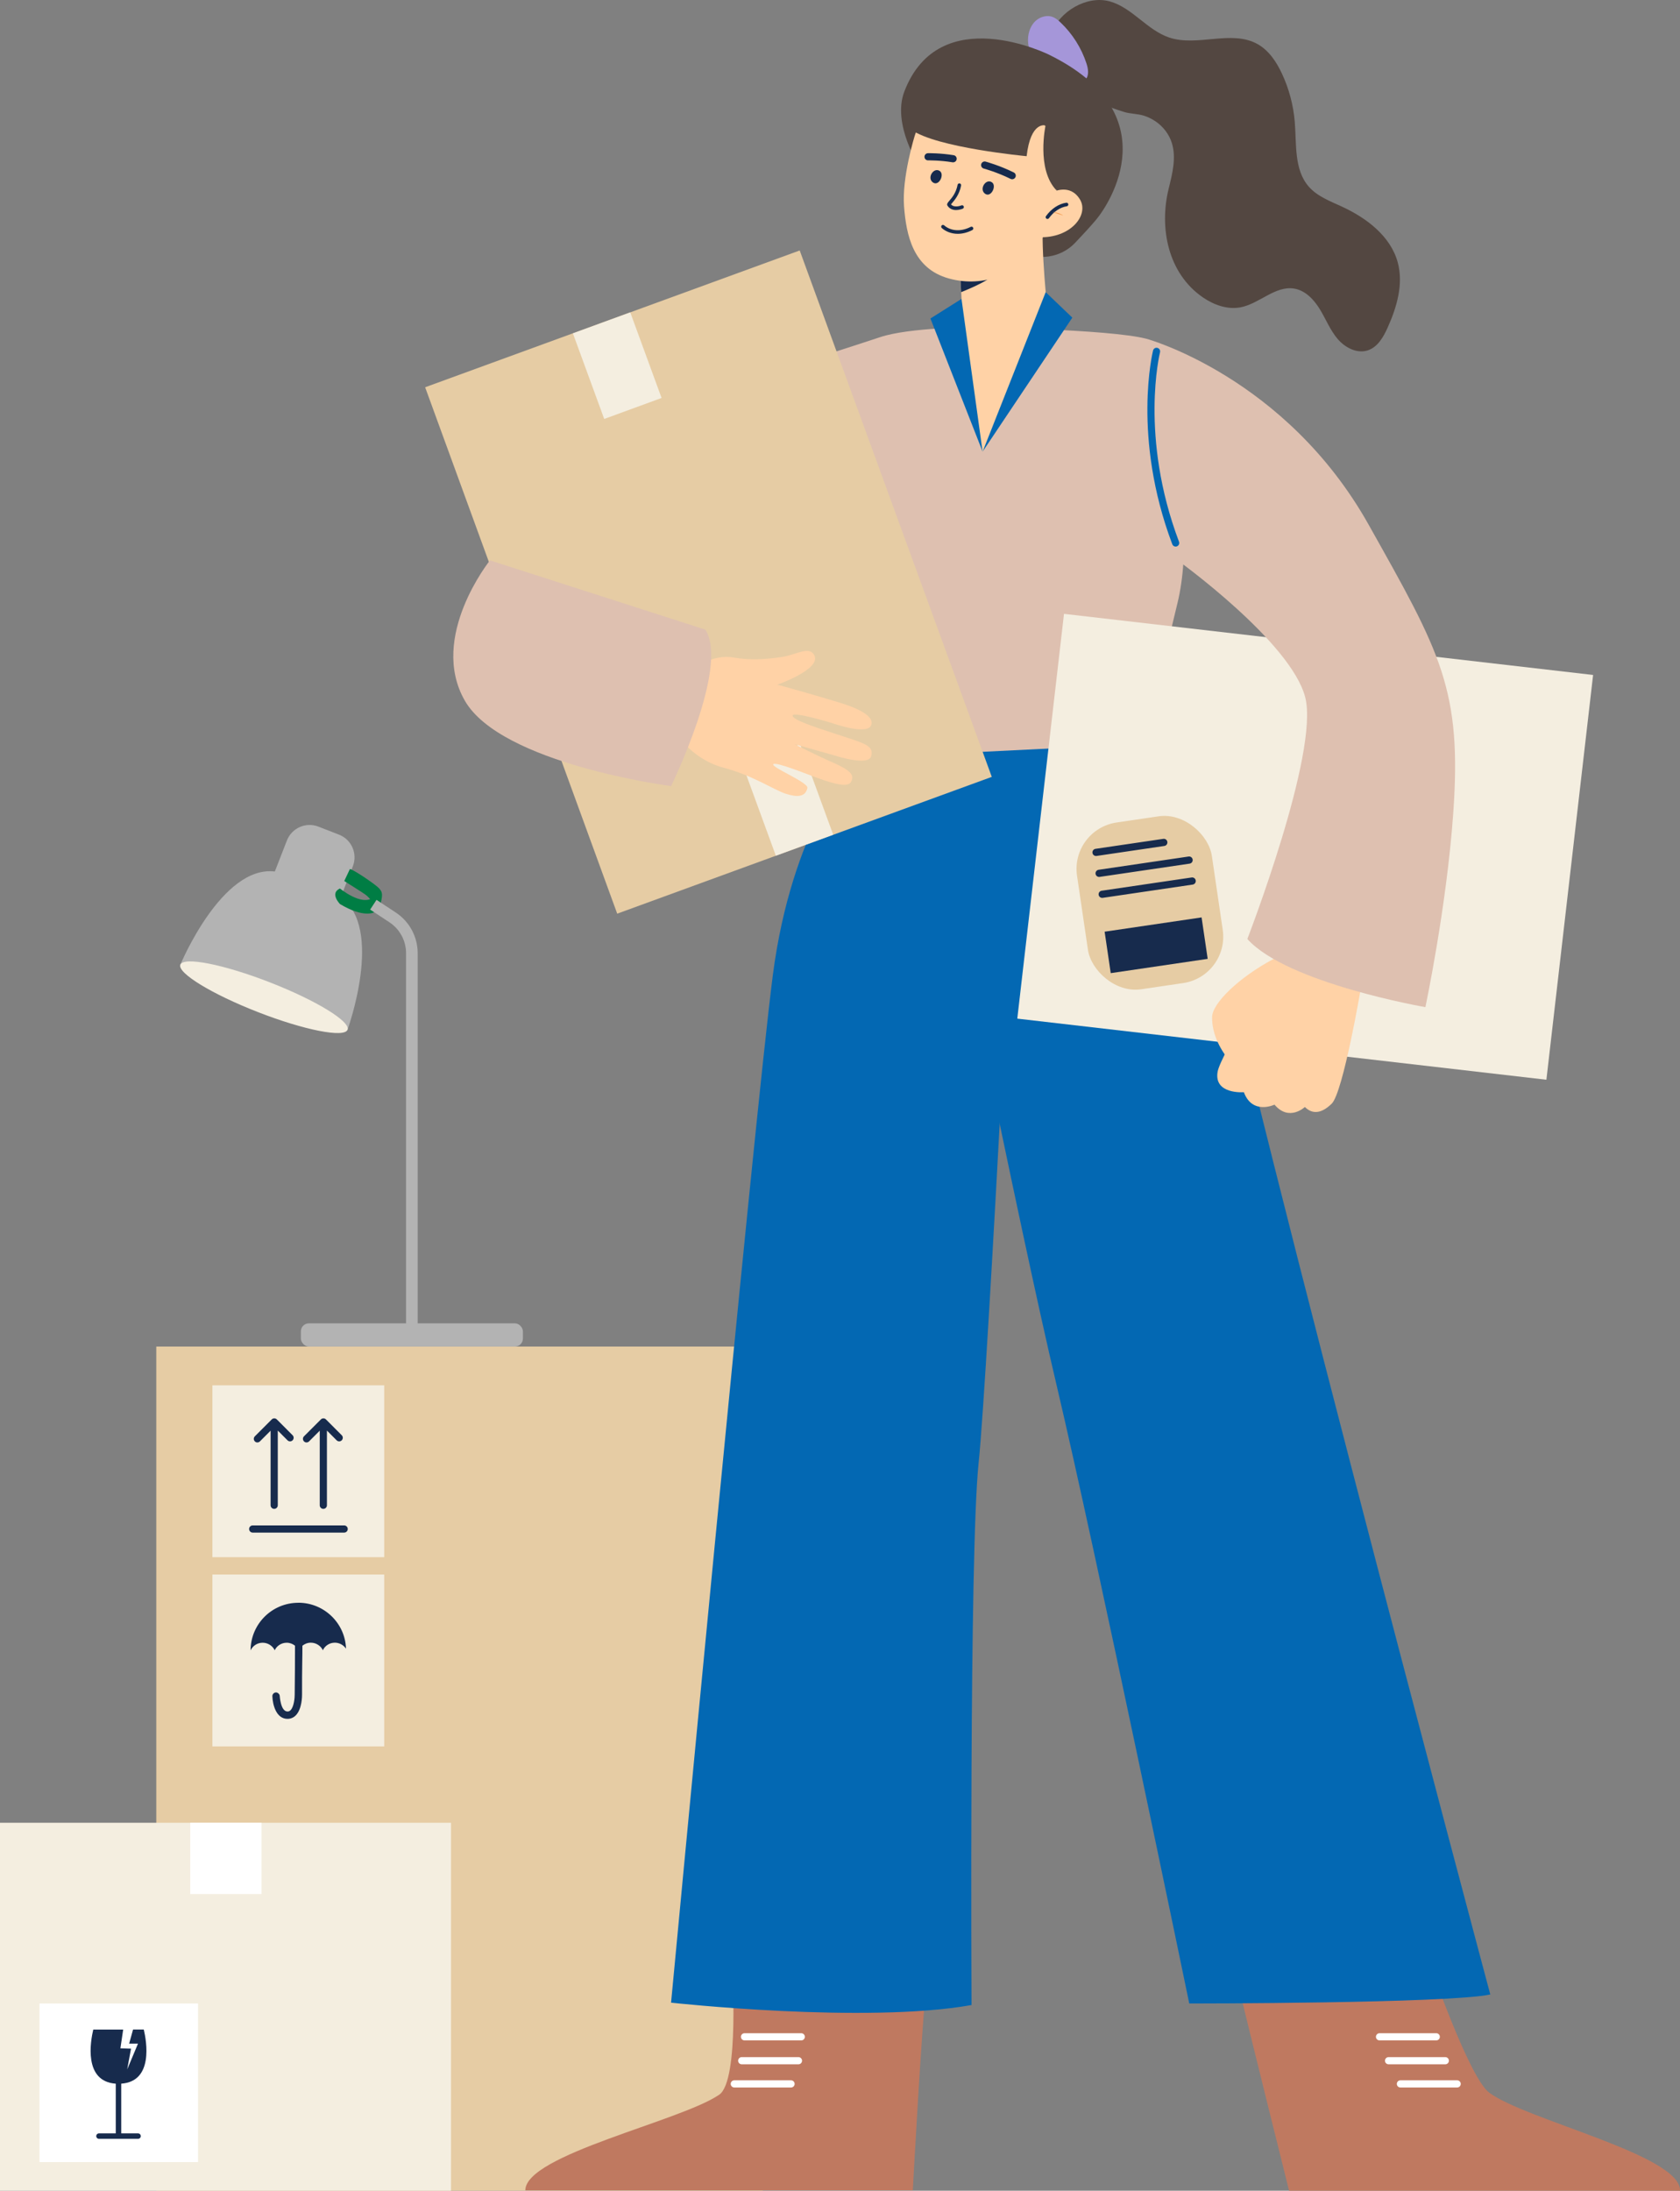 <?xml version="1.0" encoding="UTF-8"?>
<svg id="_レイヤー_2" data-name="レイヤー_2" xmlns="http://www.w3.org/2000/svg" viewBox="0 0 76.301 99.454">
  <rect x="0" y="0" width="76.301" height="99.454" fill="#808080" stroke="none"/>
  <defs>
    <style>
      .cls-1 {
        fill: #f4eee0;
      }

      .cls-2 {
        fill: #e6cca4;
      }

      .cls-3 {
        fill: #007d44;
      }

      .cls-4 {
        fill: #534741;
      }

      .cls-5 {
        fill: #172b4d;
      }

      .cls-6 {
        fill: #fff;
      }

      .cls-7 {
        fill: #f3994b;
      }

      .cls-8 {
        fill: #ffd2a6;
      }

      .cls-9 {
        fill: #a596d9;
      }

      .cls-10 {
        fill: #bf7960;
      }

      .cls-11 {
        fill: #b3b3b3;
      }

      .cls-12 {
        fill: #3e73cf;
      }

      .cls-13 {
        fill: #0368b3;
      }

      .cls-14 {
        fill: #dec0b0;
      }
    </style>
  </defs>
  <g id="_レイヤー_1-2" data-name="レイヤー_1">
    <g>
      <g>
        <rect class="cls-2" x="7.098" y="61.13" width="27.55" height="38.324"/>
        <g>
          <rect class="cls-1" x="9.647" y="62.89" width="7.803" height="7.803"/>
          <g>
            <path class="cls-5" d="M11.69,65.483c.042,0,.083-.016.115-.048l.485-.485v3.386c0,.09.073.163.163.163.09,0,.163-.073.163-.163v-3.392l.442.443c.063.063.166.064.231,0,.064-.064.064-.167,0-.231l-.717-.718c-.031-.031-.072-.048-.115-.048-.043,0-.085.017-.115.048l-.767.767c-.064.064-.064.167,0,.231.032.032.073.048.115.048Z"/>
            <path class="cls-5" d="M13.922,65.483c.042,0,.083-.016.115-.048l.485-.485v3.386c0,.09.073.163.163.163.09,0,.163-.073.163-.163v-3.392l.442.443c.064.063.167.064.231,0,.064-.064.064-.167,0-.231l-.717-.718c-.031-.031-.072-.048-.115-.048s-.085.017-.115.048l-.767.767c-.064.064-.064.167,0,.231.032.032.073.048.115.048Z"/>
            <path class="cls-5" d="M15.631,69.25h-4.154c-.09,0-.163.073-.163.163,0,.09.073.163.163.163h4.154c.09,0,.163-.073.163-.163,0-.09-.073-.163-.163-.163Z"/>
          </g>
        </g>
        <g>
          <rect class="cls-1" x="9.647" y="71.48" width="7.803" height="7.803"/>
          <path class="cls-5" d="M12.472,74.927c-.004-.004.004-.009.004-.009,0,0,.004.004,0,.009h-.004Z"/>
          <path class="cls-5" d="M13.563,74.927c0-.004,0-.009.004-.013.004.004.004.009.004.013h-.009Z"/>
          <path class="cls-5" d="M14.659,74.927c-.004-.004.004-.009.004-.009,0,0,.005.004 0.0.009h-.004Z"/>
          <path class="cls-5" d="M13.55,72.762c-1.199,0-2.165.966-2.169,2.16.099-.207.305-.346.548-.346.238,0,.449.139.548.341.094-.202.305-.341.544-.341.145,0,.273.052.377.134.002.573-.006,1.541-.014,2.218.002.133-.029.55-.187.71-.041.041-.083.06-.14.06-.312,0-.351-.696-.352-.703-.002-.092-.099-.166-.173-.162-.092.003-.165.081-.162.173.013.381.172,1.026.687,1.026.145,0,.276-.055.378-.16.285-.29.284-.883.283-.946-.005-1.146.02-1.814.016-2.214.105-.084.235-.138.382-.138.238,0,.449.139.548.341.094-.202.305-.341.543-.341.211,0,.395.108.508.27-.04-1.159-.997-2.084-2.165-2.084Z"/>
          <path class="cls-12" d="M12.476,74.918s.004.004,0,.009h-.004c-.004-.004.004-.009.004-.009Z"/>
          <path class="cls-12" d="M12.472,74.927c-.004-.004.004-.009.004-.009,0,0,.004.004,0,.009h-.004Z"/>
          <path class="cls-12" d="M13.572,74.927h-.009c0-.004,0-.009.004-.013.004.004.004.009.004.013Z"/>
          <path class="cls-12" d="M13.567,74.914c.004.004.004.009.004.013h-.009c0-.004,0-.009.004-.013Z"/>
          <path class="cls-12" d="M14.663,74.918s.005.004 0.0.009h-.004c-.004-.004.004-.009.004-.009Z"/>
        </g>
      </g>
      <g>
        <rect class="cls-1" y="82.748" width="20.485" height="16.706"/>
        <g>
          <rect class="cls-6" x="1.794" y="90.954" width="7.2" height="7.2"/>
          <path class="cls-5" d="M6.27,96.849h-.764v-2.256c1.478-.101,1.148-1.935,1.024-2.458h-.487l-.178.641h.402l-.49,1.17.174-.942-.483-.015.127-.853h-1.359c-.124.522-.455,2.356,1.022,2.458v2.256h-.763c-.068,0-.124.056-.124.124,0,.068.056.124.124.124h1.775c.068,0,.124-.056.124-.124,0-.068-.056-.124-.124-.124Z"/>
        </g>
        <rect class="cls-6" x="8.641" y="82.748" width="3.238" height="3.238"/>
      </g>
      <g>
        <g>
          <path class="cls-11" d="M13.738,37.58h1.002c.61,0,1.106.495,1.106,1.106v2.013c0,.383-.311.694-.694.694h-1.827c-.383,0-.694-.311-.694-.694v-2.013c0-.61.495-1.106,1.106-1.106Z" transform="translate(15.296 -2.476) rotate(21.273)"/>
          <path class="cls-11" d="M15.783,46.75s1.674-4.607-.304-6.019l-2.995-1.166c-2.411-.297-4.293,4.229-4.293,4.229l7.592,2.956Z"/>
          <path class="cls-1" d="M15.783,46.75c-.146.374-1.963.016-4.06-.8-2.096-.816-3.678-1.781-3.532-2.156.146-.374,1.964-.016,4.06.8s3.678,1.781,3.532,2.156Z"/>
        </g>
        <path class="cls-3" d="M15.439,40.335s.997.82,1.502.407c0,0,.248.355.042.676,0,0-.455.275-1.544-.378,0,0-.478-.488,0-.705Z"/>
        <path class="cls-3" d="M15.636,39.996c.021.011.875.553.961.618.086.064.475.375.385.805,0,0,.221-.059.318-.456.097-.397.043-.486-.075-.627-.118-.141-1.058-.796-1.332-.887l-.258.548Z"/>
        <path class="cls-11" d="M18.971,60.868h-.529v-17.593c0-.569-.284-1.096-.76-1.409l-.871-.573.29-.442.871.573c.625.411.998,1.103.998,1.851v17.593Z"/>
        <rect class="cls-11" x="13.665" y="60.077" width="10.084" height="1.053" rx=".362" ry=".362"/>
      </g>
      <g>
        <path class="cls-14" d="M35.787,16.654s2.842-.9,4.186-1.348c1.344-.448,4.257-.448,4.257-.448,0,0,6.108.075,7.845.523,0,0,2.573,7.206,1.397,12.023-1.176,4.817-1.612,7.532-1.612,7.532l-13.109-.43s-1.019-8.334-1.803-10.127c-.784-1.792-1.161-7.726-1.161-7.726Z"/>
        <g>
          <path class="cls-4" d="M52.482,5.509c.349.24.623.592.745.999.199.664.019,1.374-.147,2.047-.441,1.781-.043,3.858,1.561,4.952.497.339,1.109.557,1.7.445.862-.164,1.583-1,2.448-.849.511.089.899.512,1.167.956s.462.938.799,1.332c.337.394.882.677,1.373.512.446-.15.705-.606.897-1.035.416-.927.723-1.97.458-2.951-.321-1.191-1.411-2.017-2.531-2.535-.537-.248-1.117-.462-1.508-.906-.677-.77-.555-1.922-.639-2.943-.063-.76-.262-1.509-.586-2.199-.249-.53-.59-1.044-1.101-1.331-1.185-.666-2.723.13-4.013-.299-1.007-.335-1.682-1.359-2.705-1.642-1.038-.287-2.3.459-2.655,1.468-.555,1.577,1.044,2.663,2.294,3.188.329.138.665.256,1.006.362.303.094.611.078.912.173.186.058.363.146.524.257Z"/>
          <path class="cls-9" d="M47.363.763c.123-.037.255-.047.379-.015.167.043.304.157.429.276.537.51.944,1.154,1.174,1.858.079.242.128.537-.041.729-.125.142-.337.178-.522.139-.185-.039-.349-.141-.509-.242l-.725-.455c-.219-.137-.441-.278-.607-.476-.444-.531-.303-1.597.421-1.813Z"/>
          <path class="cls-4" d="M47.652,2.487S42.66-.006,41.071,4.16c-.566,1.484.685,3.394.685,3.394l4.21,3.608c.842.722,2.103.661,2.867-.143.339-.356.678-.724.936-1.029.654-.772,3.292-4.842-2.118-7.503Z"/>
          <path class="cls-8" d="M43.687,14.969s.811,5.432.94,5.534c0,0,2.398-4.699,3.03-5.59,0,0-.326-2.81-.304-4.357l-3.763,1.225.079,1.789.017,1.399Z"/>
          <path class="cls-5" d="M43.654,13.263c.774-.317,1.647-.69,2.212-1.503l-1.25-.307-1.027.328.064,1.482Z"/>
          <path class="cls-8" d="M41.569,6.087c-.041.113-.611,1.976-.51,3.281.101,1.305.405,2.818,2.025,3.271,1.622.454,3.187-.248,4.033-1.44.76-1.071,1.109-3.989,1.109-3.989,0,0,.319-1.656-2.677-2.302-2.437-.526-3.517-.116-3.98,1.179Z"/>
          <path class="cls-8" d="M49.041,9.043c-.445-.721-1.204-.331-1.204-.331l-.647,2.056c1.418.059,2.296-1.004,1.852-1.725Z"/>
          <path class="cls-4" d="M41.294,6.128s2.1-2.807,6.192-.434c0,0-.431,1.996.498,2.949,0,0,1.636-2.448-.786-3.784-2.422-1.336-5.16-1.039-5.904,1.268Z"/>
          <path class="cls-5" d="M43.288,7.37c-.009,0-.018-.001-.027-.002-.571-.095-1.103-.087-1.108-.087h-.003c-.089,0-.162-.071-.163-.16-.002-.09.07-.164.16-.166.023-.001.566-.008,1.167.091.089.015.149.099.134.187-.013.08-.082.136-.161.136Z"/>
          <path class="cls-5" d="M45.97,8.138c-.024,0-.049-.005-.072-.017-.618-.306-1.213-.468-1.219-.469-.087-.023-.138-.113-.115-.2.023-.087.113-.139.2-.115.025.007.631.172,1.279.492.081.04.114.138.074.218-.028.057-.086.091-.146.091Z"/>
          <path class="cls-5" d="M43.424,9.536c-.135,0-.287-.042-.39-.196-.049-.073.01-.142.085-.229.114-.132.304-.354.372-.72.008-.044.051-.073.095-.065.044.008.073.051.065.095-.076.409-.293.661-.409.796-.017.02-.037.043-.051.061.157.178.468.047.471.046.042-.018.089.001.107.043.018.041-.001.089-.043.107-.01.004-.146.061-.303.061Z"/>
          <path class="cls-5" d="M47.572,9.94c-.017,0-.033-.005-.048-.015-.036-.026-.045-.077-.018-.114.242-.336.578-.558.921-.608.045-.007.086.024.093.069.007.045-.024.086-.069.093-.299.044-.595.241-.812.542-.016.022-.041.034-.066.034Z"/>
          <path class="cls-7" d="M47.812,9.633c.171.004.341.057.484.153l-.484-.153Z"/>
          <path class="cls-5" d="M42.736,8.107c.051-.126.047-.273-.053-.343-.27-.186-.586.291-.33.505.03.025.065.044.103.051.12.021.228-.085.28-.213Z"/>
          <path class="cls-5" d="M45.105,8.62c.051-.126.047-.273-.053-.343-.27-.186-.586.291-.33.505.03.025.065.044.103.051.12.021.228-.085.28-.213Z"/>
          <path class="cls-4" d="M47.487,5.695s-.676-.216-.86,1.396c0,0-4.111-.383-5.239-1.206,0,0,.468-1.496,1.624-2.165,1.511-.874,5.085.259,4.475,1.975Z"/>
          <path class="cls-5" d="M43.499,10.615c-.306,0-.559-.115-.726-.263-.034-.03-.037-.081-.007-.115.03-.034.081-.037.115-.007.237.21.678.339,1.206.069.04-.02.089-.005.11.035.021.04.005.089-.035.11-.238.122-.462.171-.663.171Z"/>
          <polygon class="cls-13" points="44.627 20.504 48.702 14.42 47.492 13.263 44.627 20.504"/>
        </g>
        <g>
          <path class="cls-10" d="M56.059,89.362c.772,3.235,2.488,10.091,2.488,10.091h17.754c.049-1.617-6.943-3.188-8.66-4.447-.913-.667-2.707-5.862-2.707-5.862l-8.874.218Z"/>
          <path class="cls-6" d="M66.18,94.767h-2.577c-.09,0-.163-.073-.163-.163,0-.09.073-.163.163-.163h2.577c.09,0,.163.073.163.163,0,.09-.073.163-.163.163Z"/>
          <path class="cls-6" d="M65.642,93.714h-2.577c-.09,0-.163-.073-.163-.163,0-.09.073-.163.163-.163h2.577c.09,0,.163.073.163.163,0,.09-.073.163-.163.163Z"/>
          <path class="cls-6" d="M65.231,92.629h-2.577c-.09,0-.163-.073-.163-.163s.073-.163.163-.163h2.577c.09,0,.163.073.163.163s-.073.163-.163.163Z"/>
        </g>
        <g>
          <path class="cls-10" d="M42.109,89.731c-.241,1.989-.652,9.706-.652,9.706h-17.598c0-1.618,7.052-3.137,8.807-4.344.933-.639.58-5.847.58-5.847l8.863.486Z"/>
          <path class="cls-6" d="M35.927,94.767h-2.577c-.09,0-.163-.073-.163-.163,0-.09.073-.163.163-.163h2.577c.09,0,.163.073.163.163,0,.09-.073.163-.163.163Z"/>
          <path class="cls-6" d="M36.264,93.714h-2.577c-.09,0-.163-.073-.163-.163,0-.09.073-.163.163-.163h2.577c.09,0,.163.073.163.163,0,.09-.073.163-.163.163Z"/>
          <path class="cls-6" d="M36.391,92.629h-2.577c-.09,0-.163-.073-.163-.163s.073-.163.163-.163h2.577c.09,0,.163.073.163.163s-.073.163-.163.163Z"/>
        </g>
        <g>
          <path class="cls-13" d="M38.751,34.507s-2.794,3.116-3.653,9.778c-.86,6.662-4.62,46.632-4.62,46.632,0,0,8.811.967,13.646.107,0,0-.107-20.522.322-24.605.43-4.083,1.827-32.019,1.827-32.019l-7.521.107Z"/>
          <path class="cls-13" d="M42.665,37.632s3.555,17.774,5.332,25.294c1.777,7.52,6.016,28.028,6.016,28.028,0,0,11.758,0,13.672-.41,0,0-12.579-47.033-13.125-51.955l-.547-4.922-11.075.547-.273,3.418Z"/>
        </g>
        <g>
          <rect class="cls-1" x="47.184" y="29.193" width="24.19" height="18.498" transform="translate(4.799 -6.544) rotate(6.585)"/>
          <g>
            <rect class="cls-2" x="49.13" y="37.158" width="6.189" height="7.652" rx="2.129" ry="2.129" transform="translate(-5.413 8.045) rotate(-8.376)"/>
            <path class="cls-5" d="M49.778,38.859c-.08,0-.149-.058-.161-.139-.013-.089.048-.172.138-.185l3.078-.453c.089-.014.172.048.185.138.013.089-.048.172-.138.185l-3.078.453c-.008.001-.016.002-.024.002Z"/>
            <path class="cls-5" d="M49.918,39.81c-.08,0-.149-.058-.161-.139-.013-.089.048-.172.138-.185l4.087-.602c.089-.014.172.048.185.138.013.089-.048.172-.138.185l-4.087.602c-.008.001-.016.002-.024.002Z"/>
            <path class="cls-5" d="M50.058,40.761c-.08,0-.149-.058-.161-.139-.013-.089.048-.172.138-.185l4.087-.602c.089-.013.172.048.185.138.013.089-.048.172-.138.185l-4.087.602c-.008.001-.016.002-.024.002Z"/>
            <rect class="cls-5" x="50.284" y="41.962" width="4.451" height="1.902" transform="translate(-5.691 8.107) rotate(-8.376)"/>
          </g>
        </g>
        <g>
          <rect class="cls-2" x="23.121" y="13.705" width="18.11" height="25.44" transform="translate(-7.11 12.635) rotate(-20.054)"/>
          <rect class="cls-1" x="26.646" y="14.531" width="2.774" height="4.138" transform="translate(-3.997 10.644) rotate(-20.098)"/>
          <rect class="cls-1" x="34.401" y="34.131" width="2.774" height="4.373" transform="translate(-10.301 14.51) rotate(-20.099)"/>
        </g>
        <g>
          <path class="cls-8" d="M57.84,43.535c1.824-.971.413,2.239.179,2.611-.33.525-.781.931-1.083,1.478-.08.145-.992.643-.969.668-.524-.558-.932-1.346-.917-2.124.012-.625,1.22-1.798,2.79-2.633Z"/>
          <path class="cls-8" d="M61.82,44.787s-.815,4.81-1.339,5.319c-.524.509-.923.443-1.217.148,0,0-.713.681-1.38-.105,0,0-1.005.479-1.391-.565,0,0-1.369.111-1.193-.926.134-.792,2.855-5.122,2.855-5.122l3.665,1.252Z"/>
          <path class="cls-14" d="M52.075,15.381s6.315,1.727,10.08,8.43c3.276,5.833,4.25,7.481,3.845,13.138-.305,4.27-1.263,8.773-1.263,8.773,0,0-6.288-1.087-8.086-3.094,0,0,3.274-8.458,2.629-10.971-.645-2.513-5.792-6.217-5.792-6.217,0,0-4.682-7.767-1.412-10.059Z"/>
        </g>
        <polygon class="cls-13" points="44.627 20.504 42.258 14.459 43.669 13.57 44.627 20.504"/>
        <g>
          <path class="cls-8" d="M30.771,33.399s.747,1.098,2.08,1.449c1.333.352,2.29,1.004,2.814,1.179.523.175.917.166,1.005-.254.053-.252-1.629-.929-1.55-1.076s1.641.495,2.004.62c.364.126,1.326.495,1.512.2.186-.295.051-.527-.824-.907-.684-.297-1.729-.827-1.729-.827l1.809.51s1.554.513,1.675.035c.12-.478-.265-.571-1.51-.976-1.045-.341-2.103-.684-2.055-.872.048-.188,1.796.349,1.796.349,0,0,1.616.579,1.773.082.191-.604-1.48-1.02-1.921-1.157-.663-.206-2.344-.672-2.344-.672,0,0,1.977-.691,1.685-1.319-.22-.471-.86-.024-1.486.065-.772.109-1.425.153-2.177.024-.967-.166-1.671.448-1.671.448l-1.684-.585-1.252,3.192,2.053.493Z"/>
          <path class="cls-14" d="M22.253,25.44s-2.792,3.478-1.146,6.362c1.646,2.884,9.371,3.885,9.371,3.885,0,0,2.655-5.411,1.557-7.103l-9.781-3.144Z"/>
        </g>
        <path class="cls-13" d="M53.395,24.814c-.066,0-.128-.04-.153-.106-1.841-4.878-.883-8.759-.873-8.798.022-.087.111-.14.198-.117.087.022.14.111.118.198-.01.038-.941,3.825.862,8.602.032.084-.011.178-.095.21-.019.007-.038.011-.058.011Z"/>
      </g>
    </g>
  </g>
</svg>